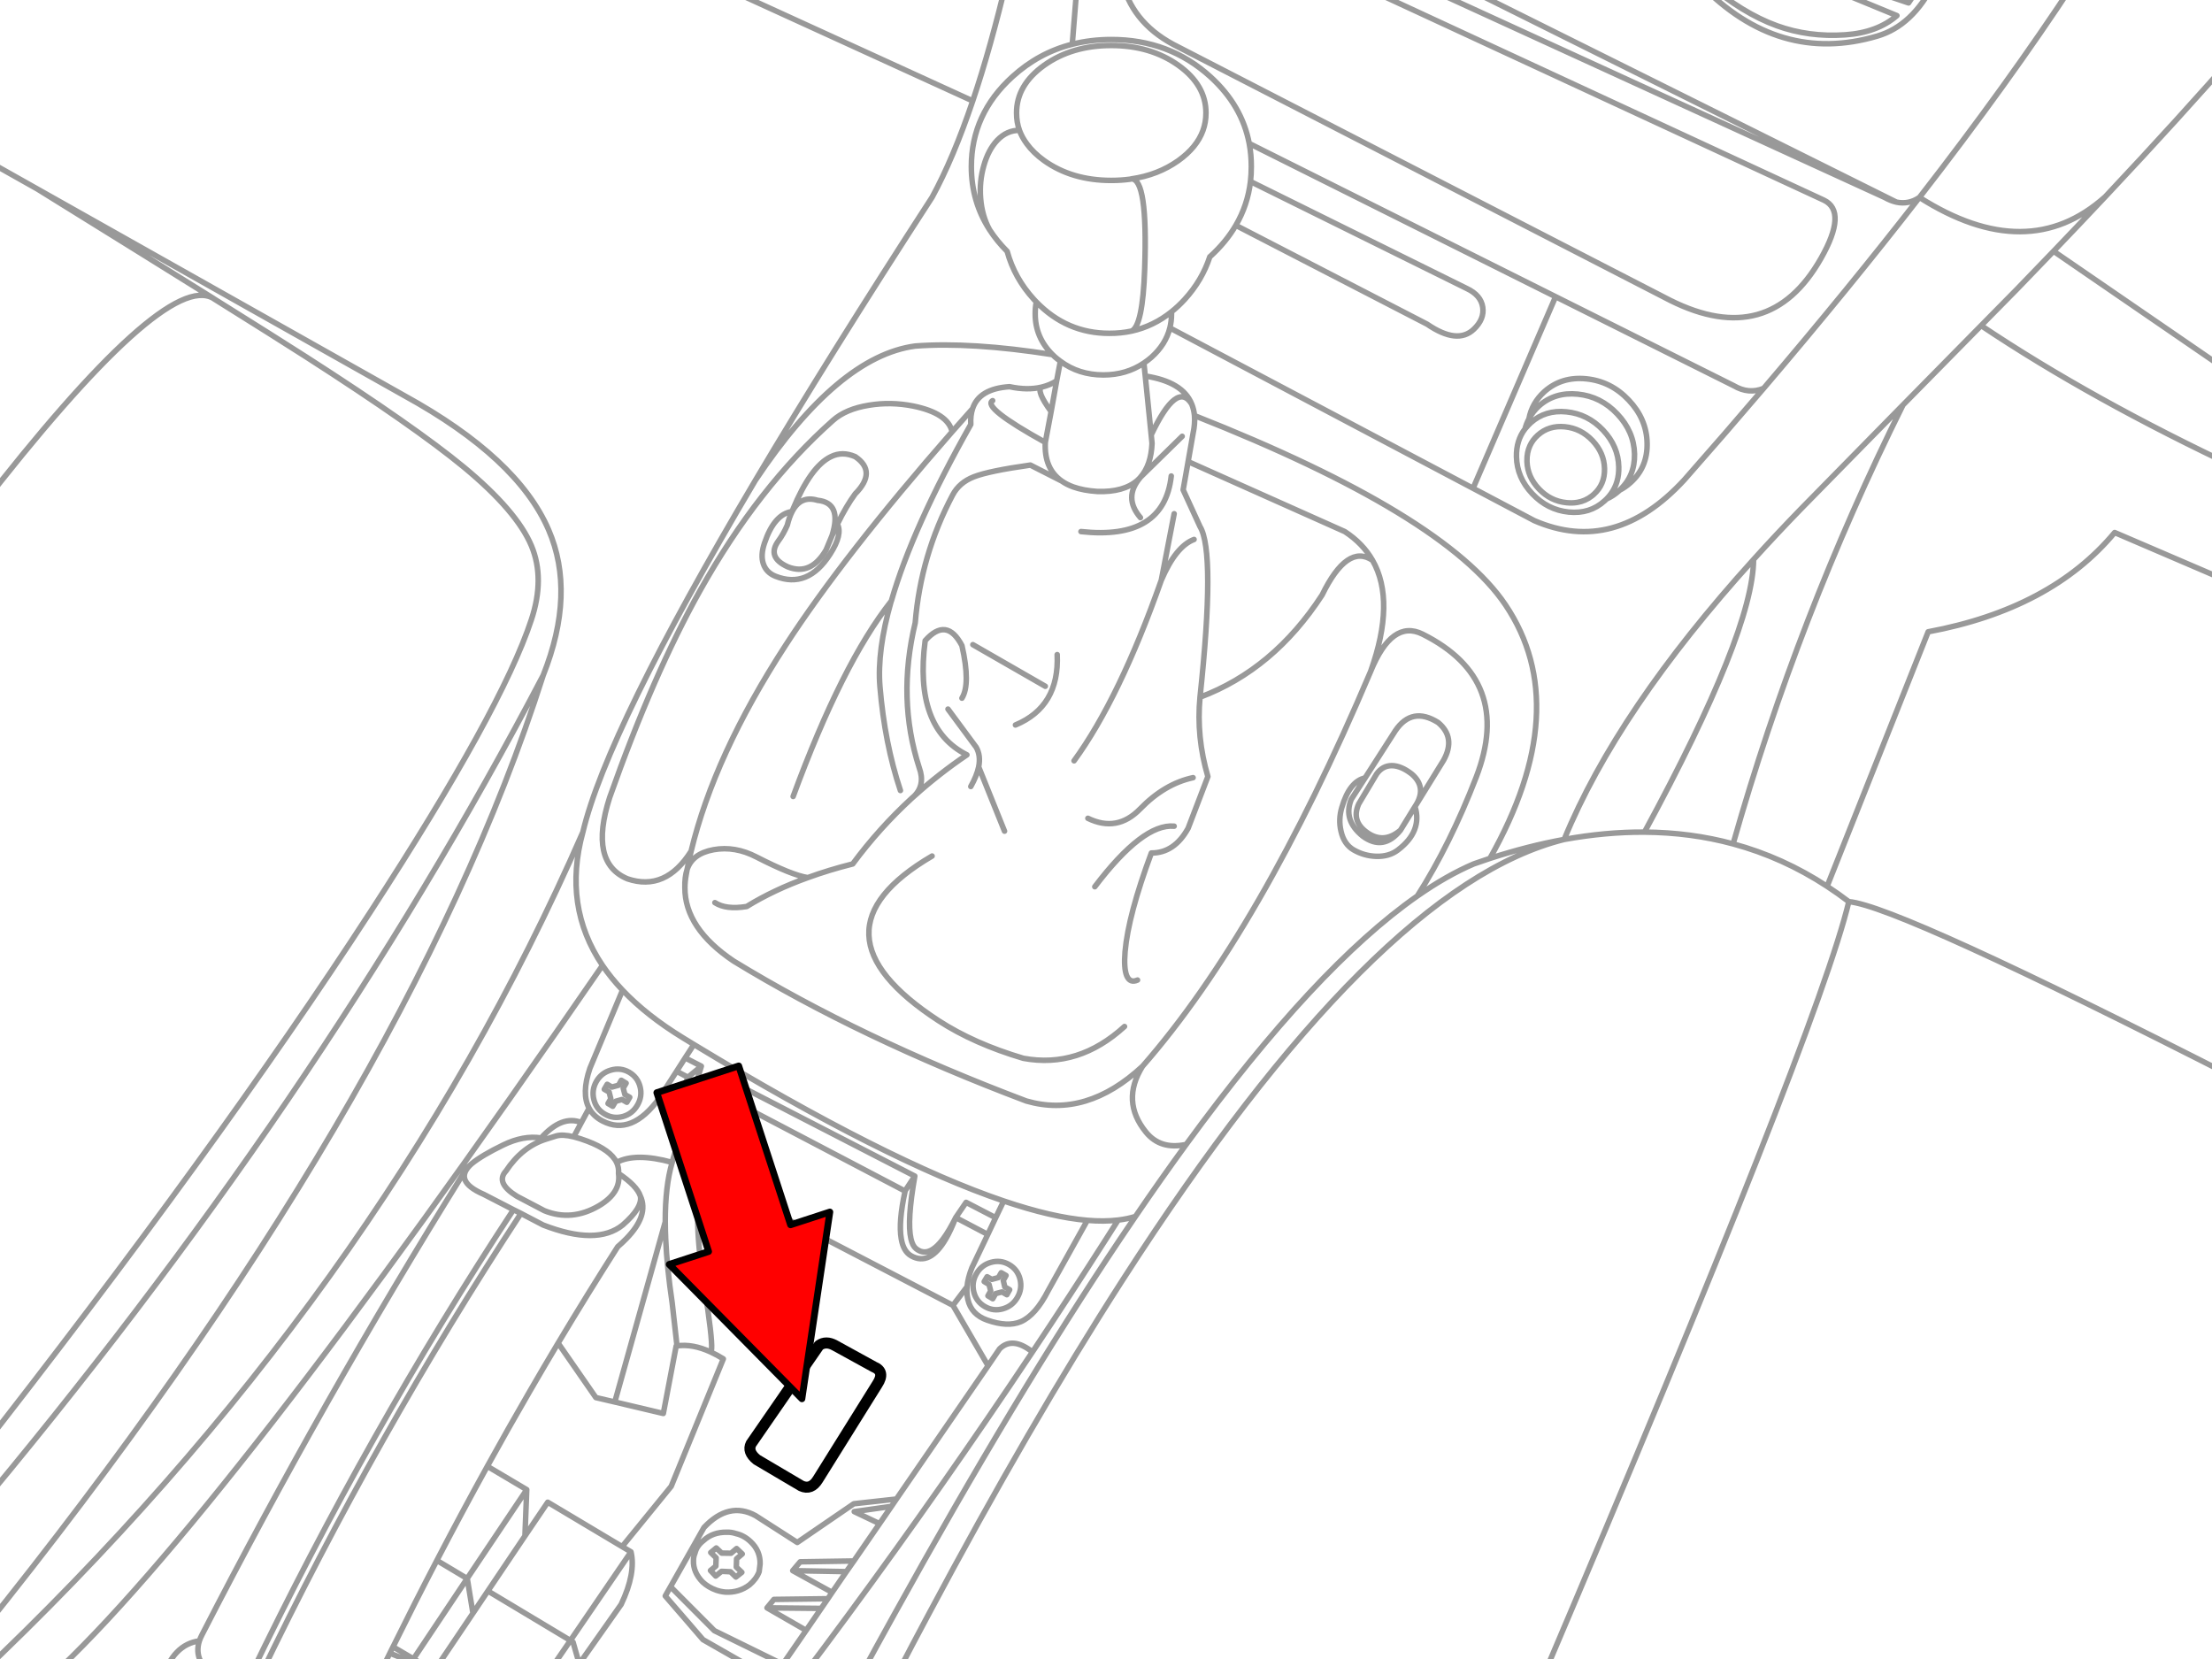 <svg xmlns="http://www.w3.org/2000/svg" xmlns:xlink="http://www.w3.org/1999/xlink" preserveAspectRatio="none" width="400" height="300" viewBox="0 0 400 300"><defs><path fill="#f00" d="M188.15-247.25v46h89.25v22.15l90.2-45.1-90.2-45.1v22.05h-89.25z" id="c"/><path id="a" stroke="#999" stroke-linejoin="round" stroke-linecap="round" d="M206.85 65.65l.25 2.35q6.787 1.029 8.4 5.075.393.953.5 2.075 45.263 17.883 56.25 34.25 12.502 18.609-2.825 45.825 6.904-2.241 13.425-3.425 9.614-23.408 34.25-50.625 4.091-4.536 8.6-9.175 7.03-7.191 18.425-18.775 6.378-6.487 14.125-14.35l6.5-6.6q3.369-3.472 6.6-6.85 4.826-5.033 9.35-9.85-14.023 12.561-33.6.125-12.761 16.44-28.175 34.525-6.922 8.124-14.375 16.575-12.585 13.651-27.1 7.35l-11.075-5.85-54.825-29m-19.8 6.025l-.675 3.55-1 5.55-1.05 5.575q-.232 4.745 2.95 6.975.907.644 2.1 1.075 1.847.661 4.375.825 4.767.154 7.25-2.025.247-.232.475-.475l.05-.075q1.928-2.165 2.1-6.125l-.15-1.525-1.075-10.65m37.9-71.1l84.825 39.3q4.277 2.061-.55 10.55-9.382 16.472-27.225 7.575l-89.9-46.3q-7.678-4.139-9.325-11.825m144.275 39.5q-1.937 1.333-4.175.85-1.032-.233-2.125-.85l-84.7-38.8m52.55 0q6.451 5.498 12.65 7.75 5.786 2.094 12.325 1.65 5.833-.385 9.4-3.475l-15-6.175m76.975 109.35l-22.6-9.7q-11.494 13.806-33.725 17.95l-18.275 46.025q1.994 1.304 3.925 2.775 8.772.712 70.675 32.275m-33.65-149.9l34.375 23.6m-47.475-10.15q19.935 13.349 46.75 25.95m-24.3-49.25q13.474-14.335 24.3-26.725m-181.525 31.9l34.6 17.875q5.481 3.751 8.45.9 1.921-1.835 1.6-3.975-.334-2.181-2.875-3.375l-39.125-19.35m92.8 37.4q-2.7 1.115-5.4-.475l-32.225-16.1-14.925 34.65m-61.8-55.95q2.992-.147 2.425 16.2-.356 10.496-2.4 11.325m-.025-27.525l-.2.05m-20.025-8.825q-2.25-.042-4.025 1.8-1.607 1.708-2.425 4.6-.817 2.851-.575 5.9.256 3.21 1.625 5.675m46.95-15.6l55.4 27.7m-87.4-45.65l.85-10.55m-199.125 306.075q73.006-68.93 109.775-153.05 4.371-18.39 31.2-63.625 13.24-22.32 31.95-51.175 3.841-7.037 7.35-17.425l-48.25-22.05m62.675 67.925q-14.716-2.311-24.825-1.55-13.937 1.869-28.9 24.275m54.475-17.975q-1.246.775-2.7 1.125-1.078.606 1.7 4.425m-1.7-4.425q-2.586.626-5.825-.075-5.501.365-6.675 3.975-.413 1.237-.325 2.85-10.546 18.659-14.35 31.875l-.05.1q-2.575 8.998-2.025 15.475.853 10.201 3.7 18.75m29.15-55.975l-5.65-2.875q-7.517 1.063-10.225 2.125-2.621 1.019-3.825 3.275-5.783 10.926-6.775 23.125-3.31 13.73.725 26.2 1.126 3.089-.9 5.125 4.453-4.018 9.525-7.45-9.623-4.837-7.55-20.65 3.886-4.379 6.65.9 1.574 6.954 0 9.5m40.55 80.7q-4.646 1.013-7.275-2.225-4.556-5.6-.625-11.9-10.152 9.411-21 6.275-30.061-11.342-52.925-25.3-8.838-5.926-8.825-13.275-.056-1.921.4-3.3.321-1.641.725-3.3-4.617 7.315-11.5 5-7.027-2.904-3.225-14.725 7.902-22.321 16.325-37.375 10.491-18.764 24.05-30.8 2.329-2.075 6.525-2.75 3.943-.652 7.975.15 6.297 1.288 7.05 4.65 1.812-2.061 3.7-4.175m3.625-1.45q-1.97 1.185 9.525 7.55m26.975-4.85q.121 1.455-.25 3.2l-.9 5.125 28.325 12.65q3.276 2.133 5.025 5.2 4.2 7.371-.35 20.1 3.868-9.502 9.4-6.75 16.498 8.246 9.7 25.85-4.679 12.122-10.65 21.5m10.2-5.8q1.471-.523 2.925-1m-54.575-71.75l-.9 5.1 3.05 6.65q2.804 4.56 0 30.85 13.302-4.992 22.075-18.475 4.563-9.361 9.125-6.275m-34.425-22.425l-7.55 7.4m-.05.075q-3.057 3.606.05 7.225m1.95-14.95q4.68-9.909 7.325-5.575m-20.025 23.05q15.024 1.64 16.325-10.05m3.95 54.55q-5.159 1.106-9.575 5.65-4.151 4.282-9.45 1.7m20.275-21.9q-.685 7.175 1.425 14.35l-3.575 9.35q-2.477 4.488-6.65 4.475-4.169 11.227-4.75 17.825-.254 3.004.3 4.375.589 1.383 1.95.775m-34.275-49l5.1 6.9q.858 1.493.45 3.55l4.675 11.625m-4.675-11.625q-.334 1.607-1.425 3.55m-51.3 15q.947-2.873 4.8-3.575 3.857-.692 7.75 1.325 6.431 3.302 9.275 3.725 3.815-1.388 8.125-2.475 4.794-6.476 10.7-11.9l.425-.375m18.3-12.85q7.966-3.323 7.55-12.725m-15.25-1.8l13.1 7.525m-20.475 30.7q-23.432 13.739 1.175 29.775 6.416 4.161 15.325 6.8 9.981 1.858 18.3-5.75m12.575-88.075q-3.311 1.246-5.925 7.375-7.551 21.373-15.775 32.65m18.1 11.825q-5.651-.515-14.35 10.95m44.675-14.35q1.387-4.703 4.2-5.325l5.5-8.575q3.015-4.397 7.7-1.45 3.262 2.722 1 6.825l-4.875 7.9-.3.475q1.373 4.459-3.075 7.85-1.602 1.23-3.975 1.15-2.156-.082-4.025-1.15-1.769-1.015-2.3-3.375-.508-2.136.15-4.325zm4.2-5.325l-2.5 3.875q-1.512 3.75 2.075 6.65 3.741 2.752 6.825-1.075-2.787 2.361-5.575.725-3.474-2.116-1.975-5.475l3.225-5.4q1.083-1.525 2.775-1.525 1.665.018 3.6 1.525 2.641 2.288.875 5.4m60.925-44.2q-.087 13.072-19.725 49.3 8.375.055 16.025 2.125 11.729-41.245 30.725-79.375m-61.275 78.575q7.516-1.367 14.525-1.325m-41.5-4.625l-2.625 4.275m-5.4-28.7q-19.956 47.077-41.25 71.4m5.725-99.925l-2.325 12.025m-215.075 159.275q44.365-56.657 72.1-99.375 23.675-36.427 29.05-52.725 2.497-7.489.025-13.4-2.654-6.318-12.25-14.25-8.846-7.295-28.475-19.9-5.064-3.252-16.7-10.525l-.1-.075q-8.791-5.164-42.575 38.4m147.35-.175l-.075.275q1.54-2.899 4.575-1.975 4.491.444 2.6 6.4.488-1.101.975-2.1 1.613-3.289 3.225-5.475 3.99-4.027 0-6.725-2.332-1.012-4.375 0-3.664 1.739-6.925 9.6zm8.075 2.6q.973 1.874-1.3 5.4-4.044 6.354-9.9 4.025-1.674-.671-2.2-2.275-.515-1.557.225-3.725 1.774-5.268 5-5.7l.025-.05m7.175 4.425q-.538 1.227-1.075 2.575-2.753 4.717-6.925 3.05-3.834-1.741-1.7-4.675.916-1.229 1.625-2.875.351-1.452.875-2.45m-147.25-64.375l10.75 6.05 66.375 37.375q20.465 11.246 26.075 24.25 4.949 11.422-.975 26.325-24.691 77.376-101.875 173.3m42.225-241.475q-12.276-7.662-31.825-19.775m136.675 109.85q8.862-24.07 17.725-35.3m-131.8 194.95q1.931-6.313 6.7-6.95.182-.54.475-1.1 21.879-42.602 47.175-83.25.304-.878 1.575-1.925 1.849-1.522 5.725-3.4 3.658-1.776 6.85-1.275 3.794-4.198 7.275-2.775l1.4-2.6q-1.415-2.644.15-7.225l5.9-14.125q-2.066-2.174-3.625-4.475-69.197 100.578-100.05 128.925m96.5-153.025q-3.666 13.403 3.55 24.1m37.125-15.875q-6.175 2.221-11.05 5.225-3.724.614-5.75-.7m-5.425-2.7q.006-1.145.225-2.325l.175-.975m2.575 35.575l-2.925-1.5-1.55 2.425 2.05 1.075 2.425-2q-2.519 7.748-1.5 10.65 4.453-4.294 8.225-5.525l1.2-1.05 30.675 15.8q-1.434 8.106-.7 11.325.281 1.264.9 1.775 2.252 1.849 4.95-1.775 1.087-1.465 2.25-3.825l1.875-2.75 5.35 2.775 1.45-3.025q-21.08-7.125-56.025-28.3l-1.575 2.425m-11.325-12.25q4.36 4.606 10.975 8.65.967.593 1.925 1.175m-.5-34.95q4.183-17.36 17.075-37.225 10.541-16.25 30.125-38.625m-46.85 125.375l-1 1.025q-1.995 2.407-2.775 5.725-1.268 4.291-1.25 10.75.003 1.469.075 3.05.227 5.194 1.175 11.6l.875 7.775q2.831-.391 6.075 1.1.56-.138-.5-7.625-.325-2.281-.8-5.25-.665-4.182-.9-7.6-.1-1.402-.125-2.675-.108-5.576 1.175-8.675 1.171-4.841 2.75-8.375 1.234-1.777 2.25-5.3h.025l1.175-1.05m-11.125 45.45l-.15.025-2.325 12.2-8.775-2.075-3.425-.8-6.825-9.85q-2.608 4.362-5.175 8.8-3.86 6.656-7.625 13.475l7.125 4.225-.325 8.375 4.125-6.1 13.45 8.025 8.875-10.9 9.425-23.05q-1.124-.703-2.2-1.2l-.1-.05m-2.325-23.15l5.525 1.725-3.7 13.8m-22.875-33.85l-1.375 2.575q1.087.265 2.425.775 4.24 1.595 5.325 3.85 3.421-1.832 10.05 0m-15.025-9.8q.771 1.456 2.45 2.325 5.264 2.729 10.25-4.15l3.125-4.85m-37.075 16.725q-3.463 3.067 2.2 5.525l5.375 2.775 1.35.675 4.025 2.1q9.699 3.768 14.375 0 3.628-3.169 3.2-5.225-.625-1.886-3.95-4.1.502 3.444-3.55 5.85-4.946 2.886-9.875.875l-4.95-2.6q-3.952-2.436-1.975-4.575 2.949-4.43 7.3-5.775-.47-.128-.95-.2m13.65 4.425q.444.944.35 2m-8.1-6.625q-2.046-.504-3.2-.15l-1.75.55m17 10.325q1.585 3.46-2.55 7.7-.693.714-1.55 1.45-5.474 8.571-10.775 17.425m-5.675 26.5l-10.775 16.075.025.025 1.025 6.25 2.7-4.025 6.7-9.95m-6.7 9.95l14.925 8.95 10.95-16.025-1.6-.95m-9.35 16.975l.475.3 1.125 3.925 7.575-10.75q2.685-5.649 1.775-9.5m30.6 23.05q4.381-5.802 8.7-11.675 17.096-23.209 33.3-47.525-3.62-2.853-5.95-.55l-2.075 3.05-16.575 24.1-.9 1.325-2.15 3.125-4.65 6.75-1.35 1.925-2.575 3.75-.775 1.15-1.2 1.75-2.725 3.975-4.225 6.125-1.875 2.725-12.55-7.175-6.825-7.9.95-1.675 6.05-10.7q4.513-4.784 9.325-2.15l7.55 4.85 10.225-7 7.7-.85m-16.325 23.75l-7.075-4.075 1.25-1.525 9.75-.125m11.5-16.7l-6.725.95 4.575 2.175m-8.575 12.425l-7.125-3.925 1.35-1.6 9.7-.15m-11.05 1.75l9.7.175m-14.35 6.55l9.8.1m-27.25-3.925l7.925 7.95 12.375 6.075m-21.25-80l-9.125 32.575m-40.1 44.275l-.575 1.15 8 3.2-3.725-2.175-3.7-2.175q3.904-7.909 7.925-15.625 4.491-8.633 9.125-17.025m-19.675 38q1.02-2.108 2.05-4.2m34.25 1.925l-2.025 2.9m102.6-83.8q-1.438.453-3.125.65-1.072 1.69-2.15 3.375-6.597 10.334-13.35 20.475m-150.65 52.25q-1.216 3.819 3.15 6.775m35.575-3.525l9.7-14.525-5.475-3.275m19.95 20.6l4.2-6.125m-17.625-4.925l-7.025 10.425 3.05 1.8m99.95-86.775q8.759 2.963 15.125 3.5 3.067.258 5.575-.05m-36.775-7.95l-1.775 2.7h.025q-1.226 5.608-.7 8.625.386 2.308 1.8 3.1 3.372 1.89 6.275-3.1.909-1.571 1.775-3.825l5.8 3.05 1.425-3.025m-1.425 3.025l-2.875 6.025q-.729 1.844-.875 3.425-.107 1.245.15 2.325.62 2.724 3.5 3.725 3.683 1.295 6.075.275 2.672-1.162 4.95-5.625l7.075-12.7m-17.95 26.3l-6.35-10.925-44.975-23.4m44.975 23.4l2.55-3.375m-12.775 70.275q2.901-5.577 5.775-10.95 18.357-34.462 35.125-60.525 45.86-71.256 79.85-79.675m-150.475 47.175l31.275 16.4m-39.25-20.575q-2.553 6.829-.075 9.675m210-41.425q-5.539 23.242-55.625 140.975m34.7-151.425q9.005 2.438 17 7.675m-67.825-163.725l80.35 40m-167.025-18.3q3.283-9.741 6.275-22.425m164.925 39.875q16.075-20.703 27.95-38.8m-67.625.2q14.241 14.689 32.05 9.425 6.394-1.876 10.275-9.625m-15.875-.175l11.25 3.8q1.092-1.517 1.85-3.425m-352.775 277.875q63.646-75.717 104.025-152.85m113.325-62.825q-.746 2.97-3.3 5.275-.672.592-1.4 1.075-3.164 2.146-7.325 2.15-4.461-.004-7.775-2.475m34.375-32.5q-.507 4.267-2.65 7.925-1.749 3.006-4.6 5.6l-.1.075q-1.386 4.261-4.55 7.725-1.138 1.238-2.375 2.225v.375q.003 1.331-.3 2.55m64.225 18.25q.255-.321.55-.625.224-.244.475-.475 2.652-2.365 6.475-1.975 3.838.385 6.6 3.3 2.772 2.928 2.85 6.675.062 2.796-1.4 4.825-.355.496-.8.95 1.21-.543 2.25-1.475l.05-.075q2.829-2.555 2.75-6.575-.102-4.069-3.125-7.25-2.98-3.159-7.125-3.575-4.16-.418-7.05 2.15-1.136 1.043-1.8 2.325-.455.846-.7 1.8-1.612 2.109-1.55 5.05.087 3.758 2.85 6.675 2.772 2.938 6.6 3.325 3.833.375 6.475-2.025l.375-.35m-14.4-6.875q-.031-1.507.525-2.725.485-1.074 1.425-1.925 2.006-1.806 4.9-1.525 2.907.291 5 2.5 2.108 2.227 2.175 5.075.064 2.848-1.95 4.65l-.325.275q-1.182.927-2.65 1.175-.921.155-1.95.05-2.9-.284-5-2.5-2.043-2.159-2.15-4.925v-.125zm.35-7.6q.551-2.888 2.8-4.925 3.105-2.769 7.575-2.325 4.464.449 7.675 3.85 3.234 3.409 3.325 7.775.099 4.379-3 7.15-.949.853-2.025 1.4m-108.475-65.1q-.532-1.497-.525-3.15-.009-5.046 5-8.625 5.02-3.576 12.125-3.575 7.105-.001 12.125 3.575 5.009 3.579 5 8.625.009 3.348-2.2 6.05-1.116 1.37-2.8 2.575-3.687 2.611-8.5 3.3m.025 27.525q3.965-.865 7.25-3.5m-7.475-23.975q-1.646.225-3.425.225-7.105 0-12.125-3.575-1.963-1.41-3.15-3.05-.859-1.156-1.325-2.425m-5.4 17.975q1.324 2.05 3.175 3.9 1.322 4.844 4.85 8.7l.425.45q5.516 5.683 13.2 5.675 2.082.008 4-.4m21.3-33.925q.379 2.016.375 4.175.005 1.379-.15 2.7m-32.225-24.825q3.344-.851 7.075-.85 10.49-.005 17.9 6.725 5.724 5.213 7.025 12.075m-46.95 15.6q-3.298-5.097-3.3-11.425.006-9.507 7.425-16.25 4.772-4.341 10.825-5.875m-3.575 56.125q-3.135-3.109-3.125-7.375-.008-1.115.2-2.15m4.35 10.725q-.488-.351-.95-.75-.246-.222-.475-.45m65.975 97.9q5.31-3.709 10.2-5.8m-156 37.275q1.73-.487 3.275.4 1.536.889 1.975 2.625.439 1.729-.475 3.3-.906 1.584-2.625 2.075-1.73.474-3.275-.425-1.536-.877-1.975-2.6-.452-1.742.45-3.325.918-1.572 2.65-2.05zm-.7 2.575l.85.5 1.2-.325.5-.9.875.525-.525.9.3 1.15.875.5-.525.9-.875-.5-1.15.325-.525.9-.85-.5.5-.875-.3-1.2-.875-.5.525-.9zm23.4 83.95l1.025.975-1.025.875-.05 1.5 1 .95-1.075.85-.975-.95-1.625-.075-1.05.85-.95-1 .975-.8.05-1.5-.975-.95 1-.825.975.925 1.7.025 1-.85zm4.25 2.775q-.059.666-.175 1.425-.499 1.313-1.75 2.375-1.916 1.441-4.375 1.3-.896-.091-1.625-.35-1.45-.513-2.475-1.475-1.707-1.75-1.65-3.85.003-.751.275-1.375.318-1.337 1.55-2.275 1.689-1.551 4.225-1.5.847-.023 1.65.25 1.457.336 2.625 1.45 1.772 1.654 1.725 4.025zm17.825 20.875q3.227-5.955 6.4-11.675 21.956-39.688 40.925-68 1.372-2.042 2.725-4.025m-112.475-1.225q-26.365 40.143-47.725 84.575m49.075-83.9q-26.095 39.843-47.275 83.9m158.4-83.35q4.682-6.869 9.175-13.025 23.436-32.107 41.8-44.925m-79.725 68.3q.905-1.572 2.625-2.05 1.73-.487 3.275.4 1.536.889 1.975 2.625.439 1.742-.475 3.325-.906 1.571-2.625 2.05-1.717.487-3.25-.4-1.548-.889-2-2.625-.439-1.742.475-3.325zm4.475-.175l.875.5-.5.9.275 1.175.875.5-.5.9-.875-.5-1.15.3-.525.925-.875-.525.5-.875-.3-1.175-.875-.525.525-.875.85.475 1.2-.325.5-.875z" fill="none"/><path id="b" stroke="#000" stroke-width="2" stroke-linejoin="round" stroke-linecap="round" d="M148.1 243.3l-12.275 17.775q-.739 1.438 1.025 2.875l8.05 4.75q1.778.812 3-1.175l10.75-17.225q1.482-2.266-.625-3.125l-7.05-3.875q-1.615-.897-2.875 0z" fill="none"/><path id="d" stroke="#000" stroke-width="3" stroke-linejoin="round" stroke-linecap="round" d="M-.006 18.385h74.298v-18.382l75.11 37.555-75.11 37.576v-18.444h-74.298v-38.304z" fill="none"/></defs><use xlink:href="#a"/><use xlink:href="#b"/><g transform="matrix(.105 .322 -.322 .105 34.221 158.113)"><use xlink:href="#c"/><use xlink:href="#d" transform="matrix(1.201 0 0 1.201 188.2 -269.3)"/></g></svg>